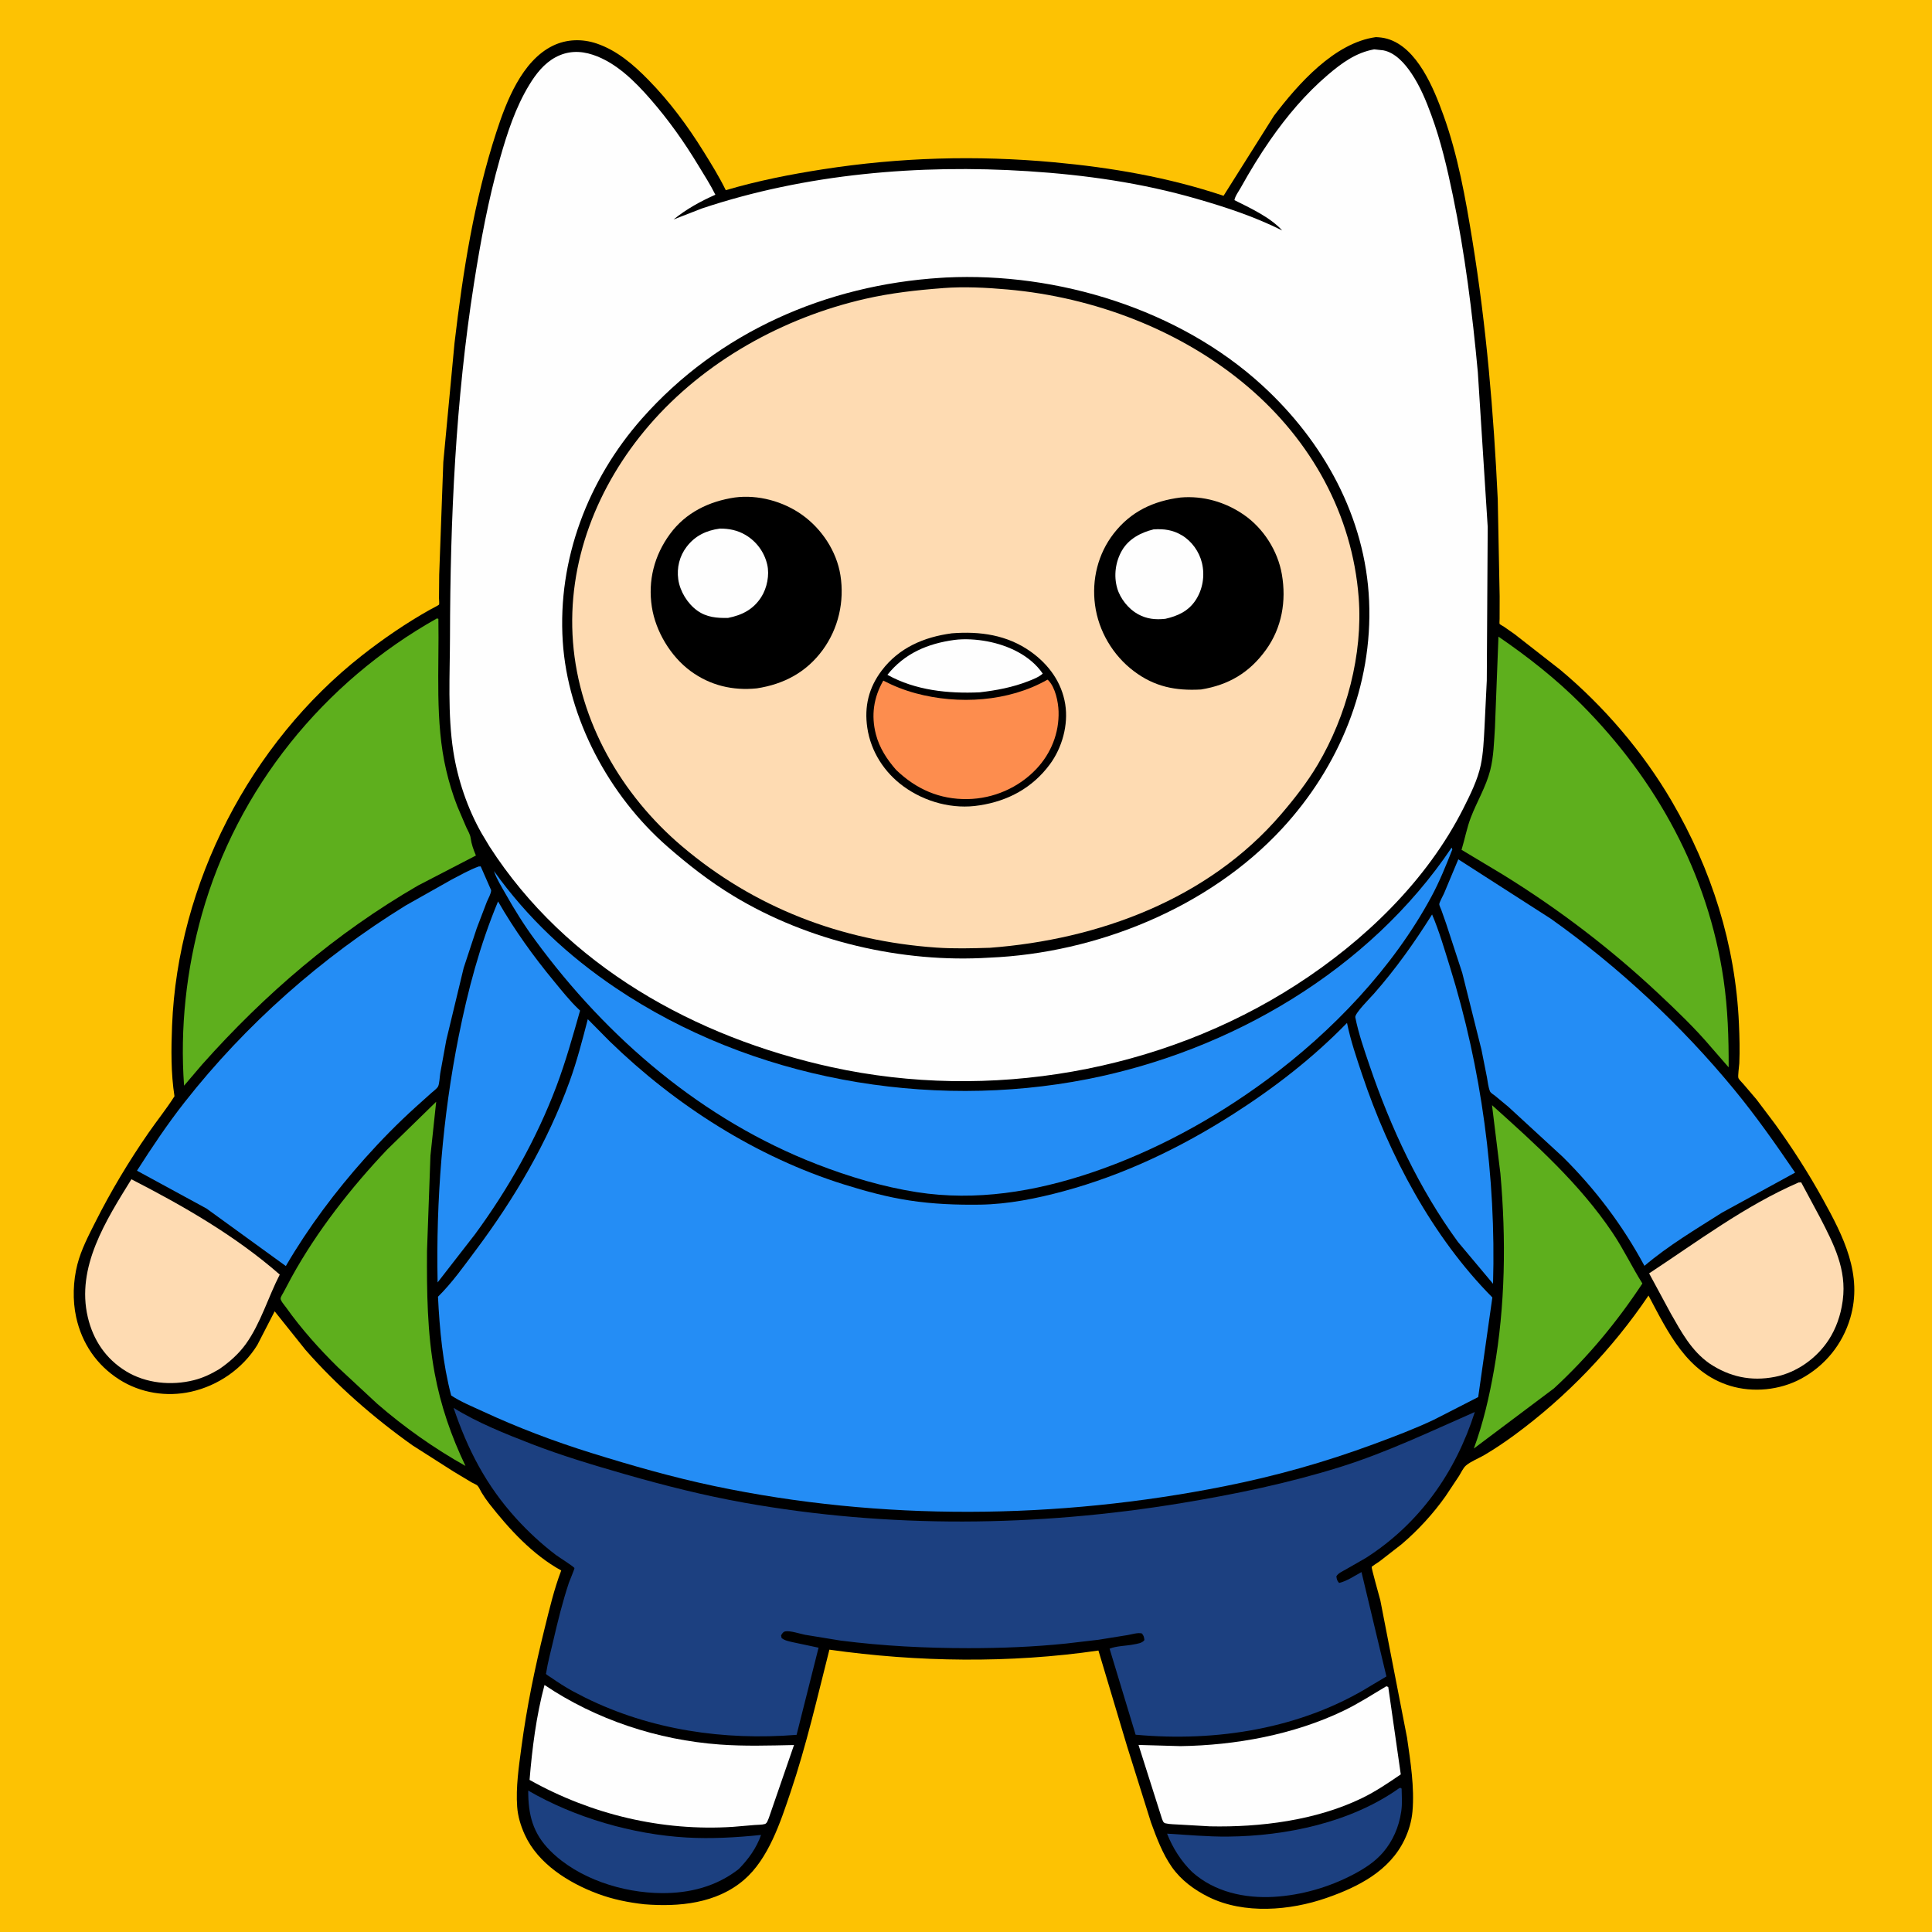 <svg version="1.1" xmlns="http://www.w3.org/2000/svg" style="display: block;" viewBox="0 0 2048 2048" width="1024" height="1024">
<path transform="translate(0,0)" fill="rgb(253,194,3)" d="M -0 -0 L 2048 0 L 2048 2048 L -0 2048 L -0 -0 z"/>
<path transform="translate(0,0)" fill="rgb(0,0,0)" d="M 1458.5 39.352 C 1462.62 39.537 1466.46 39.943 1470.44 41.08 C 1502.46 50.214 1520.03 94.145 1530.12 122.15 C 1545.46 164.695 1553.54 210.288 1560.79 254.844 C 1575.61 345.88 1583.32 437.103 1587.67 529.179 L 1589.69 632.045 L 1589.64 656.074 C 1589.64 657.011 1589.34 660.922 1589.61 661.341 C 1590.04 661.989 1593.58 663.891 1594.41 664.438 L 1605.67 672.337 L 1653.94 710.027 C 1700.18 748.64 1741.58 797.07 1772.02 849.165 C 1814.33 921.578 1839.62 1001.17 1843.34 1085.06 C 1843.96 1099.11 1844.33 1113.22 1843.73 1127.27 C 1843.6 1130.1 1841.97 1140.83 1842.82 1142.9 C 1843.49 1144.52 1846.71 1147.55 1847.94 1149.01 L 1861.94 1165.41 L 1881.66 1191.56 C 1900.11 1217.15 1917.01 1243.48 1932.26 1271.1 C 1953.97 1310.41 1974.93 1351.17 1961.34 1397.21 C 1953.14 1424.98 1934.62 1447.82 1909.11 1461.56 C 1886.71 1473.62 1858.33 1476.47 1834 1469.02 C 1788.21 1454.98 1768.32 1412.62 1747.48 1373.33 C 1709.16 1430.1 1660.45 1480.82 1605.26 1521.3 C 1595 1528.82 1584.44 1535.93 1573.49 1542.39 C 1567.53 1545.9 1559.13 1549.11 1553.97 1553.54 C 1551.01 1556.08 1548.77 1561.17 1546.68 1564.5 L 1532.23 1586.23 C 1519.05 1604.83 1503.08 1622.22 1485.69 1637.01 L 1462.67 1654.91 C 1461.38 1655.83 1454.24 1660.4 1454.04 1661 C 1453.62 1662.29 1462.17 1692.21 1463.21 1696.42 L 1491.51 1841.93 C 1495.14 1867.15 1499.56 1894.84 1497.27 1920.31 C 1496.35 1930.56 1493.41 1940.51 1489.01 1949.8 C 1473.07 1983.45 1439.56 2000.29 1405.93 2011.97 C 1367.5 2025.33 1318.75 2029.43 1281.23 2010.91 C 1266.2 2003.49 1252.07 1993.13 1242.34 1979.32 C 1232.38 1965.17 1226.01 1948.09 1220.12 1931.93 L 1194.74 1851.09 L 1164.38 1749.63 C 1070.83 1763.31 972.669 1761.93 879.192 1748.71 C 866.296 1799.55 854.808 1850.11 837.975 1899.93 C 827.27 1931.62 814.666 1970.46 788.589 1992.82 C 759.441 2017.82 719.73 2021.55 683.045 2018.61 C 665.957 2016.69 649.631 2013.44 633.468 2007.39 C 602.79 1995.92 570.235 1975.63 556.255 1944.78 C 551.985 1935.35 548.966 1925.58 548.218 1915.21 C 546.731 1894.57 549.968 1872.79 552.693 1852.34 C 558.373 1809.68 567.007 1767.77 577.37 1726.02 C 582.468 1705.48 587.387 1684.55 594.928 1664.76 C 564.703 1648.2 539.621 1620.81 518.575 1593.9 C 515.578 1590.07 512.931 1586.14 510.402 1581.98 C 509.201 1580.01 507.719 1576.44 506.163 1574.85 C 504.96 1573.62 501.577 1572.37 499.998 1571.43 L 480.95 1560 L 437.419 1532.24 C 396.393 1503.14 357.015 1468.8 323.831 1430.93 L 291.147 1390.06 L 272.72 1425.83 C 257.194 1450.89 231.278 1468.85 202.576 1475.27 C 176.606 1481.08 148.855 1476.67 126.402 1462.33 C 102.421 1447.02 86.833 1424.02 80.742 1396.29 C 76.798 1378.33 77.467 1358 82.047 1340.25 C 86.078 1324.64 93.7 1310.07 100.915 1295.74 C 117.458 1262.87 136.487 1231.1 157.434 1200.85 C 166.387 1187.92 176.585 1175.31 184.955 1162.07 C 181.115 1137.65 181.422 1111.87 182.401 1087.22 C 188.381 936.696 265.101 788.024 383.471 694.998 C 406.093 677.22 430.585 660.477 455.672 646.345 C 457.05 645.569 465.153 641.509 465.411 640.939 C 465.823 640.03 465.36 635.235 465.354 634.005 L 465.568 609.302 L 469.924 489.781 L 481.825 363.502 C 490.672 288.21 502.615 212.376 526.13 140.104 C 536.715 107.572 553.249 64.486 586.025 48.5 C 600.662 41.361 617.317 40.969 632.586 46.166 C 654.246 53.539 671.614 68.661 687.361 84.722 C 709.917 107.726 728.911 133.44 745.897 160.781 C 754.21 174.162 762.444 187.443 769.354 201.619 C 803.196 191.627 837.556 184.864 872.376 179.449 C 953.948 166.764 1034.93 164.461 1117.12 171.999 C 1178.36 177.616 1238.61 187.983 1297.02 207.559 L 1350.45 122.723 C 1376.03 89.115 1414.54 45.317 1458.5 39.352 z"/>
<path transform="translate(0,0)" fill="rgb(28,64,128)" d="M 559.934 1898.1 C 609.506 1926.86 670.578 1944.53 727.723 1947.84 C 753.978 1949.36 780.641 1947.82 806.766 1945.11 C 801.882 1959.05 793.331 1970.83 783.094 1981.28 C 759.401 1999.76 731.31 2006.96 701.5 2006.78 C 659.996 2006.53 612.868 1991.55 583.213 1961.81 C 564.754 1943.3 559.897 1923.67 559.934 1898.1 z"/>
<path transform="translate(0,0)" fill="rgb(28,64,128)" d="M 1483.27 1895.5 L 1484.5 1895.16 L 1485.78 1896 C 1485.93 1903.72 1486.54 1911.85 1485.46 1919.49 L 1485.23 1921 C 1482.9 1936.63 1476.37 1951.76 1465.99 1963.75 C 1457.15 1973.96 1446.04 1980.98 1434.21 1987.19 C 1408.62 2000.62 1379.37 2009.04 1350.5 2010.73 C 1319.5 2012.54 1287.47 2005.6 1263.84 1984.51 C 1252.17 1973.2 1243.07 1958.87 1237.15 1943.75 C 1258.65 1945 1279.9 1947.05 1301.49 1946.86 C 1363.35 1946.31 1432.16 1931.92 1483.27 1895.5 z"/>
<path transform="translate(0,0)" fill="rgb(254,254,254)" d="M 1469.59 1787.5 L 1471.61 1788.26 L 1484.88 1880.92 C 1471.35 1890.15 1458.34 1899.02 1443.53 1906.19 C 1395 1929.67 1336.01 1937.13 1282.54 1935.99 L 1250.87 1934.18 C 1246.04 1933.81 1240.18 1933.92 1235.5 1932.81 C 1232.9 1932.19 1232.64 1929.94 1231.67 1927.75 L 1206.88 1849.71 L 1251.5 1850.97 C 1309.65 1850.11 1371.24 1838.88 1423.97 1813.58 C 1439.86 1805.96 1454.48 1796.49 1469.59 1787.5 z"/>
<path transform="translate(0,0)" fill="rgb(254,254,254)" d="M 577.204 1786.15 C 631.896 1823 697.306 1844.47 763.038 1849.27 C 789.333 1851.19 815.365 1850.36 841.679 1849.81 L 814.973 1927.16 C 813.996 1929.28 813.211 1932.76 810.828 1933.51 C 807.786 1934.45 803.154 1934.29 799.923 1934.58 L 776.892 1936.54 C 701.919 1941.38 626.902 1923.51 561.356 1886.78 C 564.176 1852.87 568.415 1819.12 577.204 1786.15 z"/>
<path transform="translate(0,0)" fill="rgb(254,219,178)" d="M 1906.52 1253.5 L 1909.34 1253.38 L 1929.39 1290.74 C 1943.86 1318.8 1957.71 1345.51 1953.41 1378.22 L 1953.16 1380 C 1951.21 1394.1 1946.3 1408.33 1938.5 1420.29 C 1925.69 1439.94 1904.49 1455.06 1881.37 1459.56 C 1856.09 1464.48 1833.29 1459.51 1812.04 1445.3 C 1792.94 1431.85 1782.39 1412.15 1771.1 1392.35 L 1748.13 1349.83 C 1799.52 1316.04 1849.77 1278.18 1906.52 1253.5 z"/>
<path transform="translate(0,0)" fill="rgb(36,141,245)" d="M 1518.07 969.368 C 1525.6 987.089 1531.2 1006.37 1536.93 1024.77 C 1570.51 1132.63 1585.97 1247.98 1582.69 1360.85 L 1545.5 1316.51 C 1504.31 1260.2 1474.13 1195.25 1451.76 1129.41 C 1446.11 1112.78 1440.09 1095.65 1436.68 1078.4 C 1435.89 1074.36 1452.58 1057.71 1456.12 1053.71 C 1479.31 1027.45 1499.47 999.002 1518.07 969.368 z"/>
<path transform="translate(0,0)" fill="rgb(254,219,178)" d="M 139.288 1250.07 C 194.779 1278.56 249.379 1309.91 296.554 1351.1 C 284.437 1374.68 276.259 1402.8 260.837 1424.37 C 253.186 1435.07 243.221 1443.93 232.418 1451.32 C 223.901 1456.46 215.204 1460.6 205.514 1463.05 C 181.753 1469.04 154.729 1466.53 133.585 1453.58 C 112.211 1440.49 98.847 1420.64 93.109 1396.41 C 80.5 1343.16 112.46 1293.47 139.288 1250.07 z"/>
<path transform="translate(0,0)" fill="rgb(94,175,29)" d="M 1581.59 1171.51 C 1628.13 1213.34 1674.37 1254.68 1709.5 1306.99 C 1721.13 1324.3 1729.95 1343 1741 1360.55 C 1714.03 1401.38 1683.31 1438.51 1647.29 1471.72 L 1562.35 1535.48 C 1572.24 1508.6 1578.69 1480.6 1583.66 1452.43 C 1595.78 1383.62 1596.62 1313.43 1590.48 1243.96 L 1581.59 1171.51 z"/>
<path transform="translate(0,0)" fill="rgb(36,141,245)" d="M 527.959 955.546 C 545.188 985.489 565.126 1013.39 587.129 1040 C 595.553 1050.19 603.818 1060.75 613.417 1069.87 L 614.906 1071.27 C 607.267 1098.06 599.776 1125.08 589.948 1151.17 C 568.905 1207.02 538.768 1260.45 503.443 1308.5 L 463.893 1359.42 C 462.079 1272.58 469.143 1183.92 486.181 1098.72 C 496.072 1049.26 508.538 1002.22 527.959 955.546 z"/>
<path transform="translate(0,0)" fill="rgb(94,175,29)" d="M 462.371 1167.9 L 456.287 1225.07 L 452.645 1326.13 C 452.367 1368.99 452.868 1413.17 460.719 1455.42 C 467.195 1490.27 478.19 1522.04 493.423 1553.96 C 460.211 1535.33 428.413 1512.88 399.681 1487.9 L 358.257 1449.41 C 338.198 1429.69 319.475 1408.74 303.15 1385.8 C 301.659 1383.71 297.08 1378.68 297.454 1376.14 C 297.707 1374.42 299.717 1371.52 300.538 1369.93 L 309.149 1353.75 C 335.896 1305.16 372.347 1258.69 410.417 1218.57 L 462.371 1167.9 z"/>
<path transform="translate(0,0)" fill="rgb(94,175,29)" d="M 1588.43 674.867 C 1619.78 696.345 1649.71 719.867 1676.55 746.863 C 1756.05 826.847 1810.65 926.068 1827.05 1038.36 C 1831.55 1069.2 1832.57 1100.31 1832.45 1131.43 L 1813.87 1110.09 C 1796.66 1089.77 1776.7 1070.7 1757.26 1052.5 C 1706.92 1005.35 1652.02 963.514 1593.37 927.283 L 1549.3 900.841 C 1552.76 889.496 1554.94 877.457 1559.19 866.421 C 1565.69 849.57 1575.17 834.158 1579.71 816.5 C 1583.38 802.186 1583.71 786.205 1584.7 771.472 L 1588.43 674.867 z"/>
<path transform="translate(0,0)" fill="rgb(94,175,29)" d="M 463.237 655.5 L 464.718 656.047 C 465.654 708.78 460.879 764.924 473 816.5 C 476.051 829.48 479.927 842.385 484.811 854.796 L 494.276 876.959 C 495.864 880.412 498.369 884.442 498.88 888.223 C 499.816 895.144 501.853 900.437 504.494 906.895 L 443.105 938.708 C 356.192 989.047 280.898 1053.59 214.217 1128.47 L 195.127 1150.85 C 190.705 1090.14 197.5 1027.9 213.977 969.359 C 251.498 836.053 342.783 723.042 463.237 655.5 z"/>
<path transform="translate(0,0)" fill="rgb(36,141,245)" d="M 507.431 918.5 L 509.567 918.423 L 520.656 943.682 C 520.522 947.508 517.484 952.531 516.014 956.126 L 505.324 984.124 L 491.495 1026.09 L 473.072 1102.66 L 466.681 1137.7 C 466.086 1141.28 465.842 1148.72 464.411 1151.64 C 463.285 1153.93 459.145 1156.88 457.234 1158.6 L 440.459 1173.66 C 421.668 1190.66 403.974 1208.69 387.084 1227.58 C 355.66 1262.73 326.74 1301.31 302.992 1342.06 L 218.939 1281.11 L 145.207 1240.99 C 161.035 1216.2 177.463 1191.62 195.634 1168.47 C 260.293 1086.08 340.917 1014.84 429.982 959.891 L 479.02 932.235 C 488.328 927.391 497.575 922.138 507.431 918.5 z"/>
<path transform="translate(0,0)" fill="rgb(36,141,245)" d="M 1545.86 910.925 L 1644 973.939 C 1715.64 1024.8 1782.4 1087.02 1838.17 1154.8 C 1861.48 1183.12 1882.29 1212.72 1902.9 1243.03 L 1825.49 1285.39 C 1797.55 1303.13 1768.48 1320.36 1743.19 1341.85 C 1720.09 1298.96 1691.25 1260.69 1656.67 1226.41 L 1599.1 1173.43 L 1584.88 1161.63 C 1583.3 1160.39 1580.2 1158.65 1579.43 1156.79 C 1577.6 1152.35 1577.13 1146.75 1576.22 1142 L 1570.43 1112.78 L 1550.04 1031.31 L 1532.91 978.913 L 1527.97 964.899 C 1527.46 963.471 1525.72 959.955 1525.68 958.595 C 1525.61 956.666 1529.84 949.131 1530.72 947.097 L 1545.86 910.925 z"/>
<path transform="translate(0,0)" fill="rgb(36,141,245)" d="M 1538.78 898.5 C 1539.18 899.085 1539.29 899.827 1539.51 900.5 C 1532.88 917.348 1525.94 934.588 1517.32 950.539 C 1476.35 1026.4 1412.06 1093.58 1343.09 1144.5 C 1286.41 1186.35 1223.37 1220.7 1156.55 1243.19 C 1097 1263.22 1034.49 1273.52 971.863 1263.73 C 935.746 1258.08 900.028 1247.38 866 1234.19 C 744.794 1187.21 643.81 1100.81 567.434 996.741 C 555.794 980.998 545.539 964.55 535.91 947.515 C 531.524 939.756 526.479 931.827 523.633 923.356 C 559.029 972.887 602.111 1013.17 652.511 1047.16 C 796.183 1144.05 983.571 1177.18 1152.91 1143.89 C 1304.79 1114.03 1451.57 1028.32 1538.78 898.5 z"/>
<path transform="translate(0,0)" fill="rgb(28,64,128)" d="M 480.81 1492.37 C 505.772 1507.97 535.604 1519.87 563.028 1530.5 C 595.608 1543.13 629.237 1553.14 662.799 1562.79 C 704.163 1574.67 746.604 1585.39 789 1592.95 C 942.344 1620.29 1099.05 1618.64 1252.5 1593.32 C 1309.28 1583.95 1365.84 1572.24 1420.8 1555.04 C 1470.25 1539.56 1516.09 1517.48 1563.37 1496.78 C 1542.98 1560.8 1504.75 1615.15 1447.76 1651.55 L 1426 1664.03 C 1422.59 1665.98 1418.57 1667.59 1416.6 1671 C 1417.18 1674.44 1417.15 1675.26 1419.5 1677.99 C 1427.52 1676.19 1436.05 1670.36 1443.24 1666.47 L 1469.67 1777.11 L 1453.45 1786.76 C 1379.63 1832.58 1289.32 1846.75 1203.81 1838.87 L 1176.21 1747.7 C 1183.05 1744.75 1193.9 1744.73 1201.44 1743.23 C 1205.34 1742.45 1210.83 1741.92 1213.12 1738.5 C 1212.64 1735.17 1212.61 1734.32 1210.5 1731.55 C 1206.26 1730.34 1199.6 1732.53 1195.27 1733.25 L 1164.43 1738.21 L 1130.28 1742.21 C 1095.68 1745.79 1061.31 1747.13 1026.55 1747.12 C 980.974 1747.11 936.333 1744.86 891.113 1739.09 L 853.351 1732.93 C 848.135 1731.93 837.265 1728.25 832.329 1729.36 C 829.903 1729.91 829.305 1731.6 827.985 1733.5 L 828.5 1736.36 C 831.957 1739.14 835.868 1739.72 840.085 1740.75 L 867.711 1746.62 L 844.424 1839 C 767.758 1845.15 689.731 1833.92 620.327 1799.56 L 606.959 1792.63 C 599.045 1788.24 591.365 1783.35 583.96 1778.16 C 582.948 1777.45 579.356 1775.35 578.799 1774.49 C 578.594 1774.17 578.891 1773.73 578.949 1773.36 C 580.685 1762.17 583.81 1750.77 586.371 1739.72 C 591.181 1718.96 596.364 1697.82 603.123 1677.59 C 603.779 1675.63 609.175 1663.01 608.925 1662.26 C 608.402 1660.7 591.853 1650.27 589.414 1648.42 C 574.182 1636.87 559.909 1623.65 547.052 1609.5 C 515.382 1574.64 495.747 1536.67 480.81 1492.37 z"/>
<path transform="translate(0,0)" fill="rgb(36,141,245)" d="M 623.092 1080.38 L 646.235 1103.79 C 715.972 1171.6 801.798 1226.48 894.927 1255.65 C 917.519 1262.72 940.788 1269.03 964.221 1272.58 C 989.249 1276.38 1013.8 1277.34 1039.08 1276.98 C 1068.54 1276.56 1098.97 1270.44 1127.33 1262.77 C 1191.55 1245.41 1251.26 1216.75 1307.18 1181.05 C 1350.91 1153.13 1391.64 1121.57 1427.88 1084.33 C 1431.76 1103.21 1437.85 1120.98 1443.95 1139.2 C 1472.5 1224.45 1518.3 1311.12 1581.96 1375.35 L 1566.96 1480.96 L 1520.06 1504.95 C 1499.34 1514.75 1477.64 1522.93 1456.14 1530.87 C 1404.19 1550.07 1352.58 1564.59 1298.27 1575.43 C 1121.12 1610.79 934.126 1612.53 757.181 1575.28 C 713.214 1566.03 669.54 1553.51 626.673 1540.15 C 587.388 1527.9 549.249 1513.48 511.901 1496.17 C 500.794 1491.02 488.415 1486.03 478.256 1479.24 C 469.4 1445.55 465.997 1409.35 464.285 1374.59 C 479.269 1359.81 491.742 1342.1 504.32 1325.3 C 545.278 1270.6 580.415 1210.88 603.768 1146.44 C 611.614 1124.78 617.321 1102.65 623.092 1080.38 z"/>
<path transform="translate(0,0)" fill="rgb(254,254,254)" d="M 1456.68 52.316 L 1466.29 53.348 C 1479.05 55.707 1489.33 67.532 1496.25 77.859 C 1505.46 91.612 1511.6 106.533 1517.27 122 C 1527.41 149.623 1534.03 177.994 1540.01 206.749 C 1552.93 268.883 1560.74 331.503 1566.57 394.668 L 1577.03 558.61 L 1576.05 721.391 L 1573.59 771.969 C 1572.88 784.677 1572.31 798.412 1569.71 810.875 C 1566.42 826.595 1558.47 842.536 1551.28 856.811 C 1512.52 933.733 1446.08 997.493 1374.22 1043.85 C 1230.66 1136.45 1048.44 1167.69 881.688 1131.27 C 736.898 1099.64 600.358 1023.9 518.819 897.187 L 510.318 882.986 C 495.46 856.684 485.212 826.439 480.557 796.608 C 474.39 757.086 476.922 715.134 477.007 675.181 C 477.273 549.993 482.956 424.265 502.433 300.467 C 509.454 255.837 517.619 211.507 530.002 168 C 537.724 140.866 546.389 113.99 561.173 89.75 C 568.184 78.254 576.8 67.204 588.871 60.713 C 601.652 53.84 614.869 53.569 628.5 58.082 C 653.018 66.199 673.14 86.32 689.698 105.349 C 708.818 127.322 725.207 150.412 740.248 175.319 C 746.45 185.589 753.019 195.645 758.324 206.422 C 742.432 213.454 727.543 221.686 713.986 232.668 L 743.993 220.996 C 854.004 184.24 974.272 174.035 1089.59 181.459 C 1150.71 185.393 1209.84 193.815 1268.81 210.819 C 1300.39 219.925 1329.62 229.588 1359.18 244.282 C 1346.48 230.268 1325.24 220.512 1308.57 212.172 C 1309.12 208.086 1313.09 202.804 1315.12 199.155 C 1324.85 181.691 1335.16 164.664 1346.59 148.25 C 1364.21 122.958 1384.11 99.356 1407.61 79.317 C 1422.28 66.814 1437.33 55.77 1456.68 52.316 z"/>
<path transform="translate(0,0)" fill="rgb(0,0,0)" d="M 997.439 294.5 L 1002.71 294.173 C 1120.96 288.39 1249.79 327.73 1337.94 408.426 C 1402.74 467.741 1447.46 547.91 1451.31 636.991 C 1455.2 726.905 1419.77 812.655 1359.07 878.341 C 1281.41 962.375 1161.95 1010.45 1048.75 1015.15 C 956.218 1020.99 856.822 997.788 777.5 949.723 C 752.185 934.383 729.445 916.618 707.197 897.14 C 645.727 843.326 601.835 761.785 596.544 679.95 C 590.926 593.07 623.26 508.442 680.519 443.658 C 761.607 351.913 875.906 302.098 997.439 294.5 z"/>
<path transform="translate(0,0)" fill="rgb(254,219,178)" d="M 999.597 305.415 L 999.819 305.367 C 1022.43 303.687 1045.46 304.865 1068 306.861 C 1159.78 314.988 1252.27 349.955 1322.82 409.995 C 1389.75 466.95 1433.53 545.213 1440.27 633.537 C 1444.85 693.632 1427.43 758.963 1396.81 810.583 C 1385.55 829.56 1372.04 846.81 1357.7 863.514 C 1280.68 953.206 1164.53 995.998 1049.25 1004.7 C 1030.39 1005.25 1011.27 1005.8 992.446 1004.48 C 891.918 997.466 799.676 962.232 722.726 896.905 C 658.71 842.559 613.958 764.98 607.394 680.648 C 600.806 596.005 633.212 514.622 687.97 451 C 746.477 383.021 830.097 336.715 917.059 316.816 C 944.221 310.6 971.854 307.488 999.597 305.415 z"/>
<path transform="translate(0,0)" fill="rgb(0,0,0)" d="M 1008.74 671.371 L 1008.76 671.346 C 1038.84 668.968 1067.76 672.993 1092.82 690.917 C 1111.72 704.44 1125.46 723.247 1129.18 746.453 C 1132.68 768.311 1125.93 792.643 1112.83 810.325 C 1094.47 835.092 1068.57 849.106 1038.37 853.694 C 1010.43 858.275 980.688 850.265 957.93 833.736 C 937.369 818.802 923.099 796.659 919.364 771.4 C 916.04 748.922 920.905 729.008 934.638 710.824 C 952.92 686.617 979.392 675.314 1008.74 671.371 z"/>
<path transform="translate(0,0)" fill="rgb(254,254,254)" d="M 1011.61 678.363 C 1022.71 676.895 1035.52 677.782 1046.5 679.857 C 1068.8 684.072 1092.17 694.794 1105.34 714.056 C 1101.54 717.62 1095.13 720.116 1090.32 721.998 C 1073.35 728.628 1056.52 731.794 1038.52 733.887 C 1005.21 735.428 970.296 731.848 940.699 715.329 C 958.932 692.518 983.347 682.237 1011.61 678.363 z"/>
<path transform="translate(0,0)" fill="rgb(253,141,78)" d="M 1110.29 720.5 C 1110.85 720.751 1110.81 720.689 1111.42 721.321 C 1118.68 728.806 1121.82 744.094 1122.13 754.087 C 1122.83 776.992 1114.2 798.604 1098.49 815.209 C 1079.68 835.097 1053.08 846.598 1025.74 847.065 C 996.046 847.572 971.119 836.52 949.916 816.123 C 940.204 805.02 932.241 792.883 928.492 778.455 C 923.26 758.321 926.091 739.367 936.32 721.469 C 947.477 727.263 958.653 731.654 970.807 734.936 C 1015.81 747.09 1069.42 743.93 1110.29 720.5 z"/>
<path transform="translate(0,0)" fill="rgb(0,0,0)" d="M 1251.46 527.375 C 1275.41 525.299 1299.02 532.15 1318.7 545.802 C 1339.43 560.181 1354.53 583.972 1358.83 608.82 C 1363.7 637.007 1358.91 665.344 1342.01 688.793 C 1324.53 713.053 1302.45 726.119 1273.12 730.886 C 1246.08 732.399 1223.84 727.998 1201.91 711.442 C 1179.63 694.618 1164.45 668.921 1160.76 641.2 C 1157.19 614.409 1163.88 587.146 1180.5 565.665 C 1198.68 542.176 1222.69 531.017 1251.46 527.375 z"/>
<path transform="translate(0,0)" fill="rgb(254,254,254)" d="M 1222.84 561.168 C 1233.89 560.459 1243.19 561.685 1252.92 567.488 C 1263.39 573.728 1271.25 584.848 1274.11 596.68 C 1277.35 610.143 1274.99 624.818 1267.33 636.353 C 1259.64 647.921 1248.46 652.97 1235.36 655.967 C 1224.88 657.127 1215.7 656.182 1206.32 651.068 C 1196.26 645.58 1187.47 634.545 1184.28 623.536 C 1180.43 610.229 1182.44 595.441 1189.35 583.5 C 1196.47 571.195 1209.51 564.409 1222.84 561.168 z"/>
<path transform="translate(0,0)" fill="rgb(0,0,0)" d="M 778.97 527.349 C 803.524 524.126 830.186 531.438 850.228 545.73 C 871.087 560.604 886.869 584.351 890.891 609.819 C 895.285 637.641 888.78 666.188 872.134 688.952 C 854.785 712.675 830.834 725.318 802.239 729.685 C 776.838 732.295 752.849 726.643 732.091 711.396 C 710.954 695.87 694.986 669.336 690.988 643.365 C 686.689 615.444 693.527 588.817 710.193 566.088 C 726.892 543.313 751.653 531.415 778.97 527.349 z"/>
<path transform="translate(0,0)" fill="rgb(254,254,254)" d="M 762.969 560.34 C 772.659 560.226 781.776 562.07 790.204 567.027 C 801.886 573.899 810.19 585.209 813.269 598.395 C 815.86 609.488 813.089 623.317 806.977 632.896 C 798.586 646.047 786.589 652.099 771.672 655.04 C 759.937 655.261 749.127 654.389 739.27 647.374 C 728.78 639.91 720.728 626.755 718.975 614.049 C 717.279 601.766 720.313 589.482 727.876 579.599 C 736.799 567.94 748.604 562.299 762.969 560.34 z"/>
</svg>